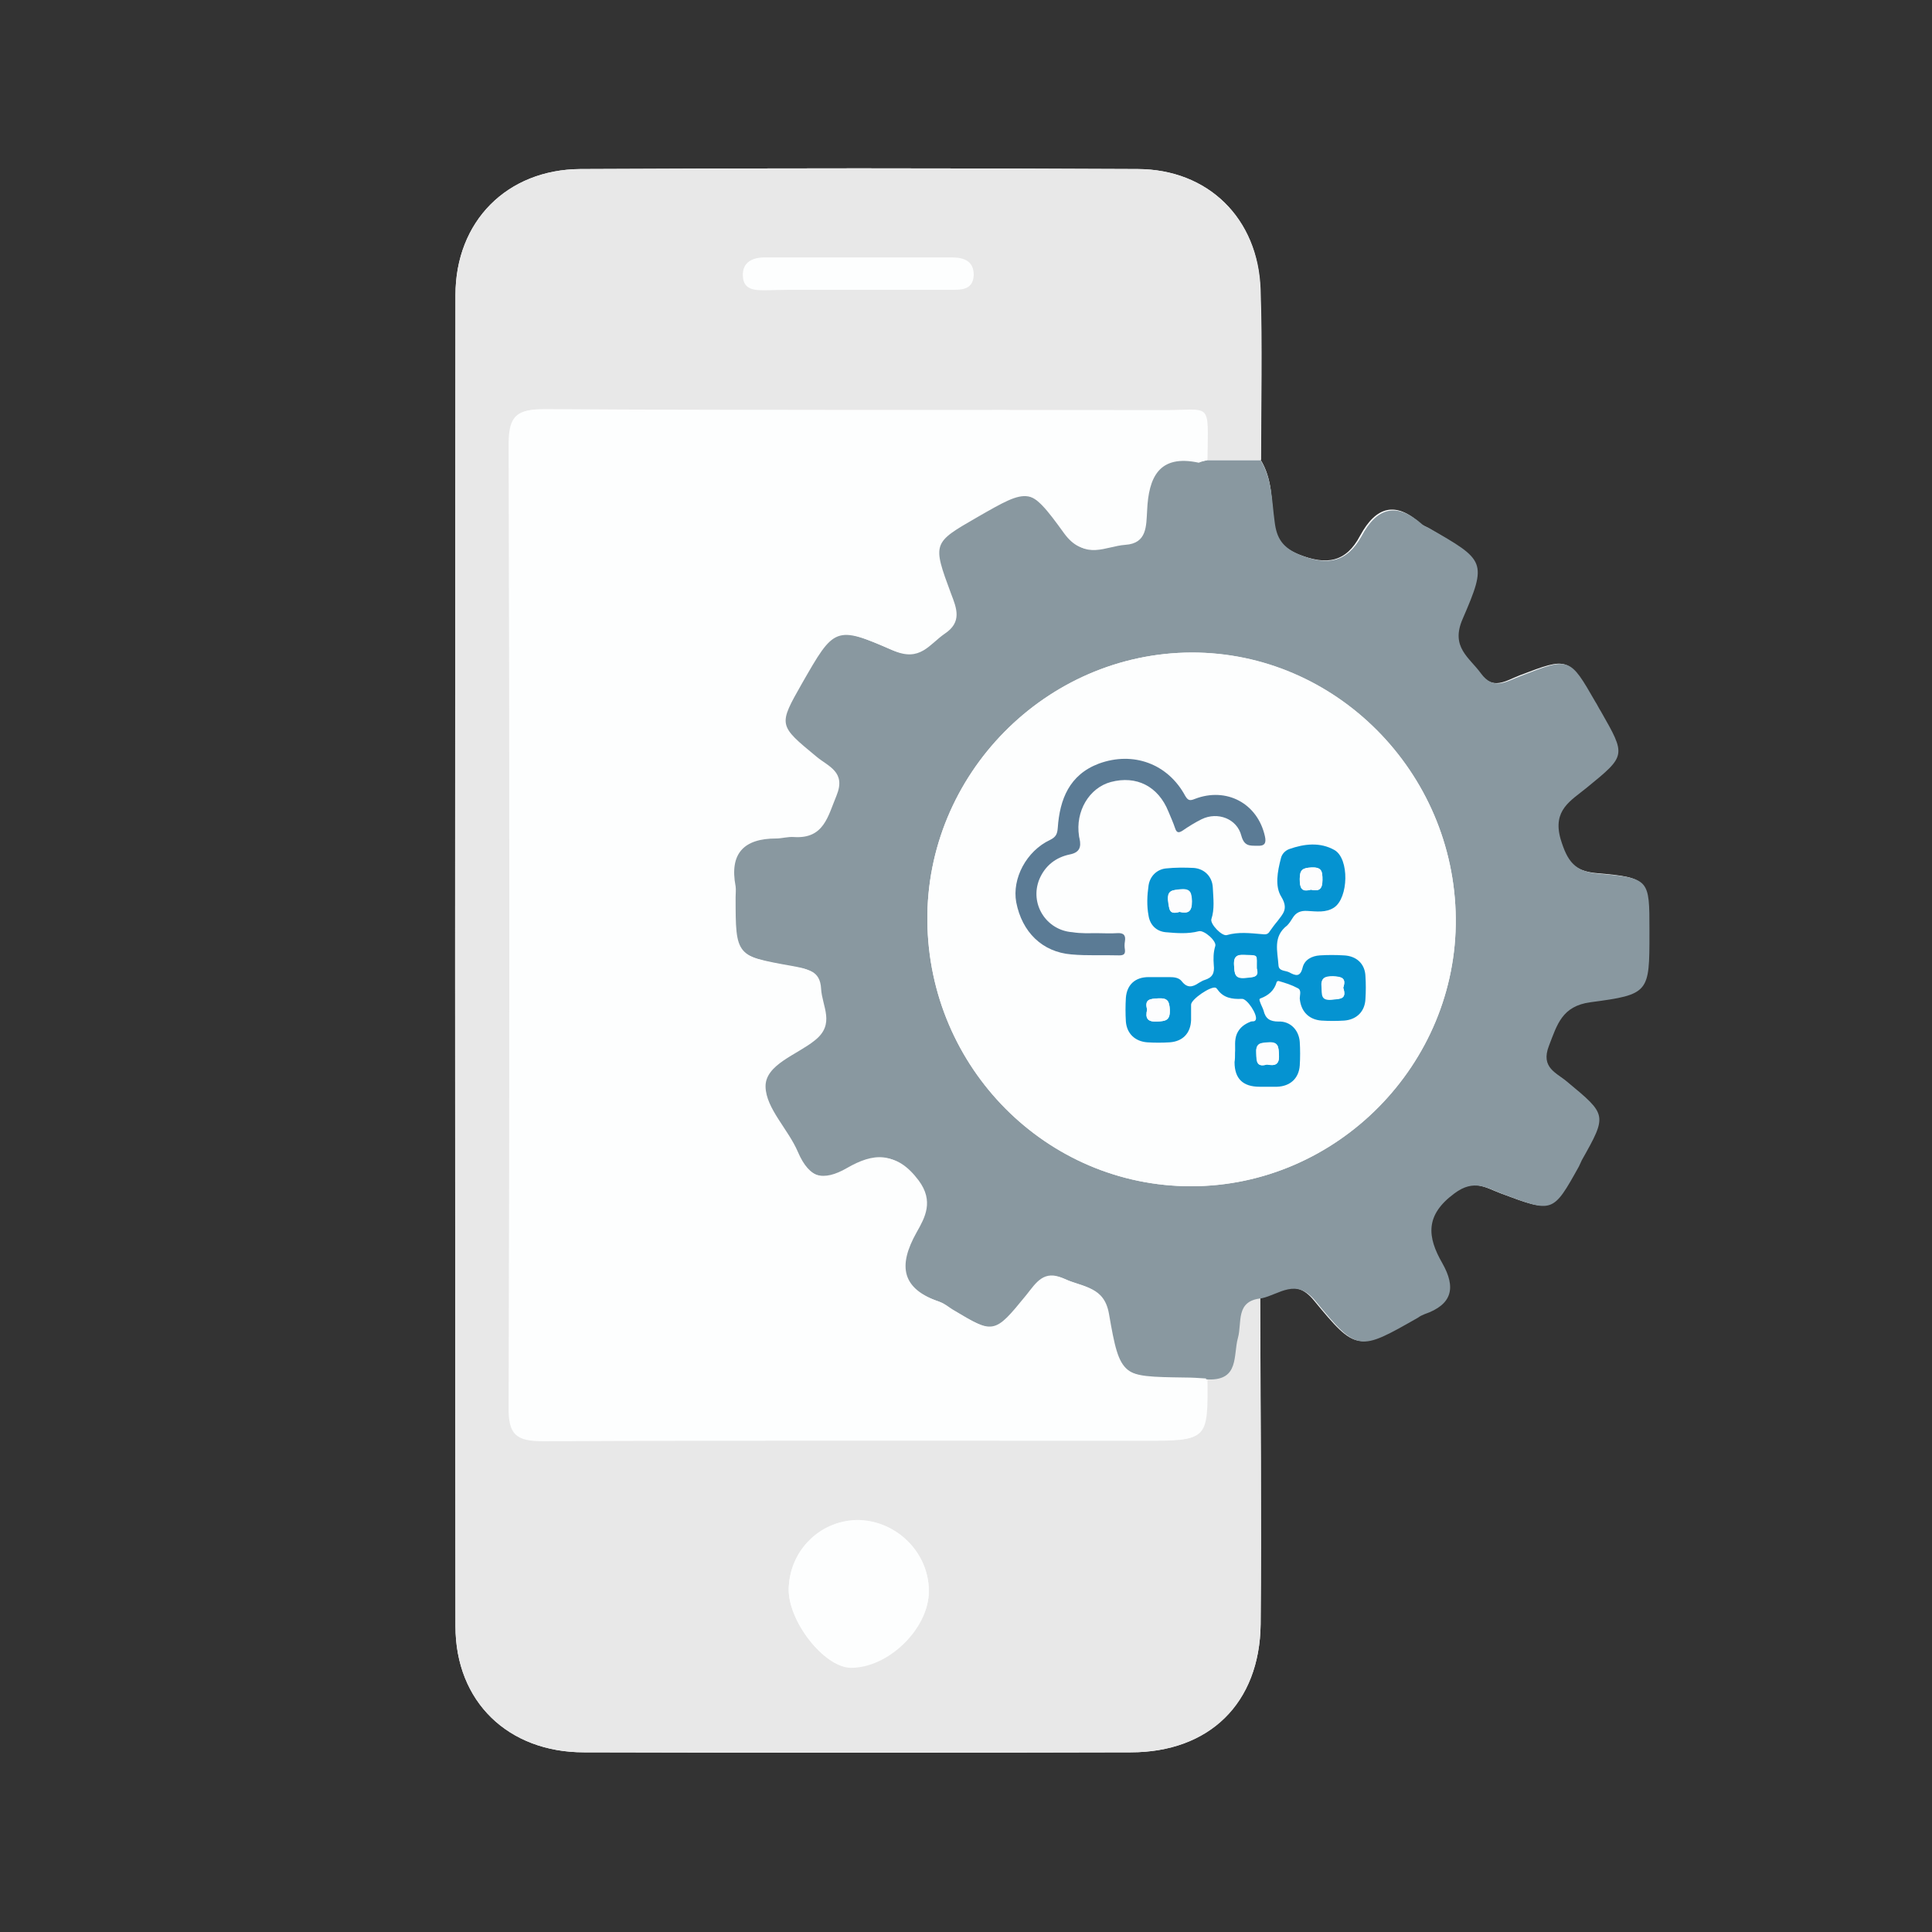 <?xml version="1.0" encoding="utf-8"?>
<!-- Generator: Adobe Illustrator 19.1.0, SVG Export Plug-In . SVG Version: 6.00 Build 0)  -->
<svg version="1.1" id="Layer_1" xmlns="http://www.w3.org/2000/svg" xmlns:xlink="http://www.w3.org/1999/xlink" x="0px" y="0px"
	 viewBox="-97 220.9 400 400" style="enable-background:new -97 220.9 400 400;" xml:space="preserve">
<rect x="-97" y="220.9" width="400" height="400" fill="#333333" stroke="none"/>
<style type="text/css">
	.st0{fill:#FDFEFE;}
	.st1{fill:#E8E8E8;}
	.st2{fill:#8998A0;}
	.st3{fill:#FDFDFE;}
	.st4{fill:#0593D1;}
	.st5{fill:#5B7B95;}
</style>
<g>
	<path class="st0" d="M164,316.1c0-11.8,0.3-23.5-0.1-35.3c-0.4-14.7-10.8-24.9-25.4-24.9c-38.5-0.2-76.9-0.2-115.4,0
		C8,256-2.7,266.7-2.7,282c-0.1,91.9-0.1,183.7,0,275.6c0,15.6,10.9,26.1,26.6,26.1c37.7,0.1,75.5,0.1,113.2,0
		c16.2,0,26.7-10.2,26.9-26.5c0.2-22.5,0-45.1-0.1-67.6c3.7-0.8,7.1-4.4,11.1,0.5c8.8,10.7,9.1,10.5,21.3,3.5
		c0.4-0.2,0.9-0.5,1.3-0.7c5.8-1.9,6.6-5.5,3.7-10.6c-3.1-5.4-3.5-9.8,2.5-14.4c4.1-3.1,6.8-1.1,10,0.1c10.5,3.9,10.4,4,15.8-5.7
		c0.2-0.4,0.4-0.9,0.6-1.3c5.3-9.4,5.2-9.4-3-16.2c-2.2-1.9-5.6-2.9-3.8-7.5c1.7-4.5,2.7-8.2,8.6-9c12.3-1.6,12.2-1.9,12.2-14.3
		c0-0.2,0-0.5,0-0.7c0-10.3,0-10.7-10.4-11.6c-5.1-0.4-6.7-2.6-8-7.2c-1.8-5.9,2.1-7.9,5.4-10.6c8.2-6.7,8.2-6.7,2.9-15.9
		c-0.4-0.6-0.7-1.3-1.1-1.9c-5.3-9.2-5.3-9.2-15.3-5.4c-2.9,1.1-5.7,3.3-8.4-0.5c-2.4-3.4-6.3-5.4-3.8-11.2
		c5.2-11.9,4.7-12.1-7-18.9c-0.4-0.2-0.9-0.4-1.3-0.7c-5.2-4.8-9.3-3.7-12.6,2.4c-2.9,5.5-6.9,6.2-12.7,3.9
		c-3.7-1.5-4.9-3.5-5.3-6.9C166.3,324.5,166.4,320,164,316.1z"/>
	<path class="st1" d="M163.9,489.6c0,22.5,0.3,45.1,0.1,67.6c-0.2,16.4-10.6,26.5-26.9,26.5c-37.7,0.1-75.5,0.1-113.2,0
		c-15.7,0-26.6-10.5-26.6-26.1c-0.1-91.9-0.1-183.7,0-275.6c0-15.3,10.7-26,25.9-26.1c38.5-0.2,76.9-0.2,115.4,0
		c14.6,0.1,24.9,10.3,25.4,24.9c0.4,11.7,0.1,23.5,0.1,35.3c-3.7,0-7.4,0-11.1,0c0.1-12.5,1.1-10.2-9.8-10.3
		c-42.4-0.1-84.8,0.1-127.2-0.2c-5.6,0-7.4,1.1-7.4,7.1c0.2,66.4,0.2,132.9,0,199.3c0,5.8,1.5,7.2,7.2,7.2
		c41.4-0.3,82.9-0.1,124.3-0.1c13,0,13,0,12.9-12.9c6.4,0.2,5.1-5,6.1-8.6C159.9,494.6,158.4,490,163.9,489.6z M66.3,549.7
		c-0.2,6.7,7.3,16.4,12.8,16.4c7.8,0,16.2-8.1,16.2-15.8c0-7.8-6.5-14.4-14.3-14.7C73.1,535.4,66.5,541.7,66.3,549.7z M80.7,280.9
		c6.3,0,12.7,0,19,0c2.3,0,4.7,0.1,4.8-3c0.1-2.9-2.1-3.6-4.5-3.6c-12.9,0-25.8,0-38.8,0c-2.5,0-4.5,0.9-4.4,3.7c0.1,3,2.5,3,4.8,3
		C68,280.8,74.3,280.9,80.7,280.9z"/>
	<path class="st2" d="M152.9,316.2c3.7,0,7.4,0,11.1,0c2.4,3.9,2.3,8.4,2.9,12.7c0.4,3.4,1.6,5.4,5.3,6.9c5.7,2.3,9.7,1.5,12.7-3.9
		c3.2-6,7.3-7.1,12.6-2.4c0.4,0.3,0.8,0.5,1.3,0.7c11.7,6.7,12.2,6.9,7,18.9c-2.5,5.8,1.4,7.9,3.8,11.2c2.7,3.7,5.4,1.6,8.4,0.5
		c10-3.9,10-3.8,15.3,5.4c0.4,0.6,0.7,1.3,1.1,1.9c5.3,9.3,5.3,9.2-2.9,15.9c-3.3,2.7-7.1,4.6-5.4,10.6c1.4,4.6,2.9,6.8,8,7.2
		c10.4,0.9,10.4,1.2,10.4,11.6c0,0.2,0,0.5,0,0.7c0,12.3,0,12.7-12.2,14.3c-5.9,0.8-6.9,4.6-8.6,9c-1.8,4.6,1.6,5.6,3.8,7.5
		c8.2,6.8,8.3,6.8,3,16.2c-0.2,0.4-0.4,0.9-0.6,1.3c-5.4,9.7-5.4,9.6-15.8,5.7c-3.2-1.2-5.9-3.2-10-0.1c-6.1,4.5-5.6,9-2.5,14.4
		c2.9,5.1,2.1,8.6-3.7,10.6c-0.5,0.2-0.9,0.4-1.3,0.7c-12.3,7-12.5,7.2-21.3-3.5c-4-4.8-7.4-1.3-11.1-0.5c-5.5,0.5-4,5-4.9,8.2
		c-1,3.6,0.3,8.8-6.1,8.6c-1.5-0.1-2.9-0.2-4.4-0.2c-13.5-0.2-13.9-0.1-16.2-13.4c-1-5.7-5.3-5.4-8.9-7.1c-4.1-1.9-5.7,1-7.7,3.4
		c-6.7,8.2-6.8,8.2-15.8,2.8c-0.8-0.5-1.6-1.2-2.5-1.5c-8-2.7-8.9-7.4-4.9-14.5c1.7-3,3.6-6.4,0.4-10.7c-4.5-6-8.9-5.5-14.3-2.4
		c-5,2.9-8.3,2.1-10.7-3.5c-2-4.7-6.6-9-6.7-13.5c-0.1-4.6,6.5-6.6,10.2-9.6c4.3-3.4,1.5-7,1.3-10.7c-0.2-3.8-2.8-4-5.5-4.5
		c-12.2-2.2-12.2-2.2-12.2-14.5c0-0.7,0.1-1.5,0-2.2c-1.3-6.8,1.7-9.9,8.4-9.9c1.2,0,2.4-0.4,3.7-0.3c6.2,0.4,7-4.3,8.8-8.6
		c2-4.9-1.7-6-4.1-8c-8-6.6-8-6.5-3-15.3c6.6-11.5,6.8-12,18.9-6.7c5.5,2.4,7.4-1.3,10.6-3.5c3.6-2.4,2.5-5.2,1.3-8.3
		c-3.9-10.5-3.8-10.5,5.4-15.8c10.8-6.2,11.2-6.5,18.5,3.5c4,5.5,8,2.5,12.2,2.2c4.5-0.3,4.3-3.9,4.5-7.1c0.3-6.8,2.4-11.7,10.7-9.9
		C151.4,316.6,152.2,316.3,152.9,316.2z M149.6,466.5c30.2,0,55.1-25.2,54.8-55.5c-0.3-30.3-24.9-55-54.7-55
		c-30.2,0.1-55,25.3-54.7,55.6C95.3,442,119.7,466.5,149.6,466.5z"/>
	<path class="st0" d="M152.9,316.2c-0.7,0.1-1.5,0.4-2.2,0.3c-8.3-1.8-10.4,3.1-10.7,9.9c-0.2,3.2,0.1,6.7-4.5,7.1
		c-4.2,0.3-8.2,3.3-12.2-2.2c-7.3-10.1-7.7-9.7-18.5-3.5c-9.3,5.3-9.3,5.3-5.4,15.8c1.2,3.2,2.2,5.9-1.3,8.3
		c-3.2,2.2-5,5.9-10.6,3.5c-12.1-5.3-12.3-4.8-18.9,6.7c-5,8.8-5,8.7,3,15.3c2.4,2,6.2,3.1,4.1,8c-1.8,4.4-2.6,9-8.8,8.6
		c-1.2-0.1-2.4,0.4-3.7,0.3c-6.8-0.1-9.7,3-8.4,9.9c0.1,0.7,0,1.5,0,2.2c0,12.3,0,12.3,12.2,14.5c2.7,0.5,5.3,0.8,5.5,4.5
		c0.2,3.7,3,7.3-1.3,10.7c-3.7,3-10.3,4.9-10.2,9.6c0.1,4.5,4.7,8.9,6.7,13.5c2.4,5.6,5.7,6.4,10.7,3.5c5.4-3.1,9.8-3.5,14.3,2.4
		c3.3,4.4,1.3,7.7-0.4,10.7c-3.9,7.1-3.1,11.8,4.9,14.5c0.9,0.3,1.7,1,2.5,1.5c9.1,5.4,9.1,5.4,15.8-2.8c2-2.5,3.6-5.3,7.7-3.4
		c3.5,1.7,7.8,1.3,8.9,7.1c2.4,13.3,2.7,13.2,16.2,13.4c1.5,0,2.9,0.1,4.4,0.2c0.1,12.9,0.1,12.9-12.9,12.9
		c-41.4,0-82.9-0.1-124.3,0.1c-5.7,0-7.3-1.4-7.2-7.2c0.2-66.4,0.2-132.9,0-199.3c0-6,1.9-7.2,7.4-7.1c42.4,0.2,84.8,0.1,127.2,0.2
		C154,306,153,303.7,152.9,316.2z"/>
	<path class="st0" d="M66.3,549.7c0.3-8,6.9-14.3,14.7-14c7.9,0.2,14.4,6.9,14.3,14.7c0,7.7-8.4,15.9-16.2,15.8
		C73.6,566.1,66,556.4,66.3,549.7z"/>
	<path class="st0" d="M80.7,280.9c-6.3,0-12.7,0-19,0c-2.3,0-4.7,0-4.8-3c-0.1-2.7,1.9-3.7,4.4-3.7c12.9,0,25.8,0,38.8,0
		c2.4,0,4.5,0.7,4.5,3.6c-0.1,3.1-2.5,3-4.8,3C93.4,280.9,87,280.9,80.7,280.9z"/>
	<path class="st0" d="M149.6,466.5c-29.9,0-54.3-24.5-54.6-54.9c-0.3-30.3,24.5-55.5,54.7-55.6c29.8-0.1,54.4,24.7,54.7,55
		C204.7,441.2,179.8,466.5,149.6,466.5z M182.9,411.3c0-18.7-14.7-33.3-33.5-33.3c-18.4,0-32.8,14.6-32.8,33.1
		c0,18.6,14.2,33.1,32.7,33.3C167.9,444.7,182.9,430,182.9,411.3z"/>
</g>
<g>
	<path class="st3" d="M158.7,438.8c0,0.8,0,1.3,0,1.9c0,3.5,1.7,5.1,5.2,5.1c1.2,0,2.4,0,3.6,0c2.7-0.1,4.5-1.7,4.7-4.4
		c0.1-1.6,0.1-3.3,0-4.9c-0.2-2.5-2-4.3-4.4-4.2c-1.8,0.1-2.8-0.5-3.1-2.3c-0.1-0.6-0.4-1.2-0.7-1.7c-0.1-0.3-0.2-0.7,0.1-0.8
		c1.7-0.6,2.8-1.6,3.3-3.3c0-0.1,0.3-0.3,0.4-0.3c1.3,0.5,2.7,0.9,4,1.5c0.8,0.4,0.3,1.4,0.4,2.1c0.1,2.6,1.8,4.4,4.5,4.6
		c1.6,0.1,3.1,0.1,4.7,0c2.6-0.2,4.3-1.9,4.4-4.5c0.1-1.6,0.1-3.1,0-4.7c-0.2-2.6-2-4.2-4.5-4.3c-1.6,0-3.3,0-4.9,0
		c-1.7,0.1-3.2,0.9-3.6,2.5c-0.5,2.1-1.5,1.7-2.8,1c-0.8-0.4-2.1-0.2-2.2-1.4c-0.2-2.9-1.2-6,1.8-8.3c0.5-0.4,0.8-0.9,1.1-1.5
		c0.7-1.2,1.7-1.6,3.1-1.5c1.8,0.1,3.8,0.4,5.5-0.7c3-2,3.2-10.1,0.1-11.9c-3-1.7-6.3-1.3-9.4-0.2c-0.8,0.3-1.5,1.1-1.7,1.9
		c-0.7,2.7-1.3,5.8,0.1,8c1.5,2.4,0.3,3.5-0.8,5c-0.5,0.7-1.1,1.4-1.6,2.1c-0.4,0.7-0.9,0.7-1.7,0.6c-2.4-0.3-4.8-0.5-7.2,0.2
		c-1,0.3-3.5-2.3-3.2-3.3c0.6-2.2,0.4-4.3,0.3-6.5c-0.1-2.2-1.7-3.9-3.9-4.1c-1.9-0.2-3.9-0.1-5.8,0.1c-1.9,0.2-3.3,1.6-3.6,3.5
		c-0.3,2.1-0.3,4.2,0,6.3c0.3,1.9,1.6,3.2,3.5,3.4c2.3,0.2,4.6,0.4,6.9-0.2c1.1-0.3,3.7,2.1,3.4,3.1c-0.5,1.3-0.4,2.6-0.3,3.9
		c0.1,1.6-0.4,2.6-1.9,3.1c-0.4,0.1-0.8,0.3-1.2,0.6c-1.3,0.9-2.3,1.1-3.5-0.3c-0.6-0.7-1.6-0.9-2.6-0.9c-1.4,0-2.9,0-4.3,0
		c-2.7,0-4.5,1.6-4.7,4.3c-0.1,1.6-0.1,3.3,0,4.9c0.2,2.5,1.9,4.1,4.4,4.3c1.6,0.1,3.1,0.1,4.7,0c2.7-0.2,4.3-1.9,4.4-4.6
		c0-1.1,0-2.1,0-3.2c0-1.1,4.1-3.8,5.1-3.5c0.2,0.1,0.3,0.2,0.4,0.4c1.3,1.7,3.1,2,5,1.9c1.1,0,3.3,3.4,2.9,4.3
		c-0.2,0.4-0.7,0.2-1,0.4c-1.3,0.5-2.3,1.2-2.9,2.5C158.4,436.3,158.8,437.7,158.7,438.8z M130,414.1C130,414.1,130,414.1,130,414.1
		c-1.6,0-3.1,0.1-4.7-0.1c-5.5-0.4-8.9-6-6.8-11c1.2-2.8,3.4-4.5,6.3-5.1c2.1-0.4,2.4-1.5,2-3.3c0-0.2-0.1-0.4-0.1-0.5
		c-0.8-5.1,2.1-10,6.6-11.2c5.2-1.4,9.8,0.9,11.9,6.1c0.5,1.2,1,2.3,1.4,3.5c0.3,0.9,0.7,1,1.5,0.5c1.3-0.8,2.6-1.7,4-2.4
		c3.3-1.6,7.3-0.1,8.2,3.4c0.5,2.2,1.7,2.1,3.3,2.1c1.5,0,1.9-0.6,1.6-1.9c-1.5-7-8-10.3-14.5-7.8c-1,0.4-1.4,0.4-2-0.6
		c-3.6-6.6-10.8-9.3-17.9-6.7c-6.1,2.3-8.1,7.3-8.5,13.3c-0.1,1.3-0.5,1.9-1.6,2.5c-4.9,2.3-7.9,8-7,12.9
		c1.2,6.2,5.4,10.4,11.4,10.8c3.3,0.2,6.6,0.1,9.9,0.2c0.9,0,1.2-0.3,1.2-1.2c0-0.6-0.1-1.1,0-1.7c0.2-1.3-0.3-1.8-1.6-1.7
		C132.9,414.2,131.5,414.1,130,414.1z"/>
	<path class="st4" d="M158.7,438.8c0.1-1.1-0.2-2.5,0.4-3.9c0.6-1.3,1.6-2,2.9-2.5c0.3-0.1,0.8,0.1,1-0.4c0.4-1-1.8-4.4-2.9-4.3
		c-2,0.1-3.8-0.2-5-1.9c-0.1-0.1-0.2-0.3-0.4-0.4c-1-0.4-5.1,2.4-5.1,3.5c0,1.1,0,2.1,0,3.2c-0.1,2.7-1.7,4.4-4.4,4.6
		c-1.6,0.1-3.1,0.1-4.7,0c-2.5-0.2-4.2-1.8-4.4-4.3c-0.1-1.6-0.1-3.3,0-4.9c0.2-2.7,1.9-4.3,4.7-4.3c1.4,0,2.9,0,4.3,0
		c1,0,2,0.1,2.6,0.9c1.1,1.4,2.2,1.2,3.5,0.3c0.4-0.2,0.8-0.5,1.2-0.6c1.6-0.5,2.1-1.4,1.9-3.1c-0.1-1.3-0.1-2.6,0.3-3.9
		c0.4-1-2.3-3.4-3.4-3.1c-2.3,0.6-4.6,0.4-6.9,0.2c-1.9-0.2-3.2-1.5-3.5-3.4c-0.4-2.1-0.3-4.2,0-6.3c0.3-1.9,1.7-3.3,3.6-3.5
		c1.9-0.2,3.9-0.2,5.8-0.1c2.2,0.2,3.8,1.8,3.9,4.1c0.1,2.2,0.4,4.4-0.3,6.5c-0.3,1,2.2,3.6,3.2,3.3c2.4-0.7,4.8-0.4,7.2-0.2
		c0.8,0.1,1.3,0.1,1.7-0.6c0.5-0.7,1-1.4,1.6-2.1c1.1-1.5,2.3-2.5,0.8-5c-1.4-2.2-0.8-5.3-0.1-8c0.2-0.9,0.9-1.6,1.7-1.9
		c3.1-1.1,6.4-1.5,9.4,0.2c3.1,1.8,2.9,9.9-0.1,11.9c-1.7,1.1-3.6,0.8-5.5,0.7c-1.4-0.1-2.4,0.3-3.1,1.5c-0.3,0.5-0.7,1.1-1.1,1.5
		c-3,2.3-2,5.3-1.8,8.3c0.1,1.2,1.4,1,2.2,1.4c1.3,0.7,2.3,1.1,2.8-1c0.4-1.6,1.9-2.4,3.6-2.5c1.6-0.1,3.2-0.1,4.9,0
		c2.6,0.1,4.4,1.7,4.5,4.3c0.1,1.6,0.1,3.1,0,4.7c-0.1,2.6-1.8,4.3-4.4,4.5c-1.6,0.1-3.1,0.1-4.7,0c-2.7-0.2-4.3-2-4.5-4.6
		c0-0.7,0.4-1.7-0.4-2.1c-1.3-0.7-2.6-1.1-4-1.5c-0.1,0-0.4,0.1-0.4,0.3c-0.5,1.7-1.7,2.7-3.3,3.3c-0.4,0.1-0.2,0.5-0.1,0.8
		c0.2,0.6,0.5,1.1,0.7,1.7c0.4,1.7,1.3,2.3,3.1,2.3c2.4-0.1,4.2,1.7,4.4,4.2c0.1,1.6,0.1,3.3,0,4.9c-0.2,2.7-2,4.3-4.7,4.4
		c-1.2,0-2.4,0-3.6,0c-3.5,0-5.2-1.7-5.2-5.1C158.7,440.2,158.7,439.6,158.7,438.8z M147.2,409.7c1.8,0.4,2.6,0,2.5-2.1
		c-0.1-1.7-0.2-2.7-2.4-2.5c-1.6,0.1-2.7,0.1-2.5,2.3C145.1,408.9,144.9,410.4,147.2,409.7z M163.2,421.4c0-2.9,0.4-2.7-2.1-2.8
		c-1.6-0.1-2.7-0.1-2.6,2.1c0.1,1.7,0.1,2.8,2.3,2.6C162.4,423.2,163.7,423.3,163.2,421.4z M140.5,429.9c-0.4,1.8,0,2.6,2.1,2.5
		c1.8-0.1,2.6-0.2,2.6-2.4c-0.1-1.8-0.4-2.5-2.4-2.4C141.2,427.7,139.9,427.8,140.5,429.9z M181.1,425.4c0.7-2.1-0.4-2.3-2.2-2.3
		c-1.7,0-2.5,0.3-2.3,2.2c0.1,1.5-0.2,2.8,2.1,2.6C180.5,427.7,181.9,427.8,181.1,425.4z M174.4,405.1c1.7,0.4,2.4-0.1,2.4-2
		c0-1.7-0.1-2.7-2.3-2.6c-1.8,0.1-2.4,0.5-2.4,2.4C172.1,404.6,172.4,405.6,174.4,405.1z M165.3,441.3c1.6,0.3,2.6,0.1,2.5-1.9
		c-0.1-1.7,0-2.8-2.3-2.6c-1.7,0.1-2.6,0.2-2.4,2.3C163.1,440.7,163.2,441.9,165.3,441.3z"/>
	<path class="st5" d="M130,414.1c1.4,0,2.9,0.1,4.3,0c1.4-0.1,1.8,0.5,1.6,1.7c-0.1,0.6-0.1,1.1,0,1.7c0.1,0.9-0.2,1.2-1.2,1.2
		c-3.3-0.1-6.6,0.1-9.9-0.2c-6-0.5-10.2-4.6-11.4-10.8c-0.9-4.9,2.1-10.6,7-12.9c1.2-0.6,1.5-1.2,1.6-2.5c0.4-5.9,2.4-11,8.5-13.3
		c7.1-2.6,14.3,0,17.9,6.7c0.6,1,1,1,2,0.6c6.5-2.5,13,0.9,14.5,7.8c0.3,1.4-0.1,2-1.6,1.9c-1.6,0-2.7,0.1-3.3-2.1
		c-0.9-3.5-4.9-5-8.2-3.4c-1.4,0.7-2.7,1.5-4,2.4c-0.8,0.5-1.2,0.4-1.5-0.5c-0.4-1.2-0.9-2.3-1.4-3.5c-2.1-5.2-6.6-7.5-11.9-6.1
		c-4.5,1.2-7.4,6.1-6.6,11.2c0,0.2,0.1,0.4,0.1,0.5c0.4,1.8,0,2.9-2,3.3c-2.9,0.6-5.1,2.3-6.3,5.1c-2.1,5.1,1.4,10.6,6.8,11
		C126.9,414.2,128.5,414.1,130,414.1C130,414.1,130,414.1,130,414.1z"/>
	<path class="st3" d="M147.2,409.7c-2.3,0.7-2.1-0.7-2.3-2.4c-0.2-2.1,0.8-2.1,2.5-2.3c2.2-0.2,2.3,0.8,2.4,2.5
		C149.8,409.6,149,410.1,147.2,409.7z"/>
	<path class="st3" d="M163.2,421.4c0.6,1.9-0.7,1.8-2.4,2c-2.2,0.2-2.2-0.9-2.3-2.6c-0.2-2.3,1-2.2,2.6-2.1
		C163.6,418.8,163.1,418.5,163.2,421.4z"/>
	<path class="st3" d="M140.5,429.9c-0.6-2.2,0.6-2.2,2.3-2.3c2-0.1,2.3,0.6,2.4,2.4c0.1,2.1-0.8,2.3-2.6,2.4
		C140.5,432.5,140.1,431.7,140.5,429.9z"/>
	<path class="st3" d="M181.1,425.4c0.8,2.4-0.6,2.3-2.3,2.4c-2.3,0.2-2-1.1-2.1-2.6c-0.2-1.9,0.6-2.2,2.3-2.2
		C180.8,423.1,181.8,423.4,181.1,425.4z"/>
	<path class="st3" d="M174.4,405.1c-2,0.6-2.3-0.4-2.3-2.2c0-1.9,0.5-2.3,2.4-2.4c2.2-0.1,2.3,0.8,2.3,2.6
		C176.8,405,176.1,405.5,174.4,405.1z"/>
	<path class="st3" d="M165.3,441.3c-2.1,0.6-2.1-0.6-2.2-2.3c-0.1-2.1,0.7-2.2,2.4-2.3c2.2-0.2,2.2,0.9,2.3,2.6
		C167.9,441.4,166.9,441.6,165.3,441.3z"/>
</g>
</svg>
